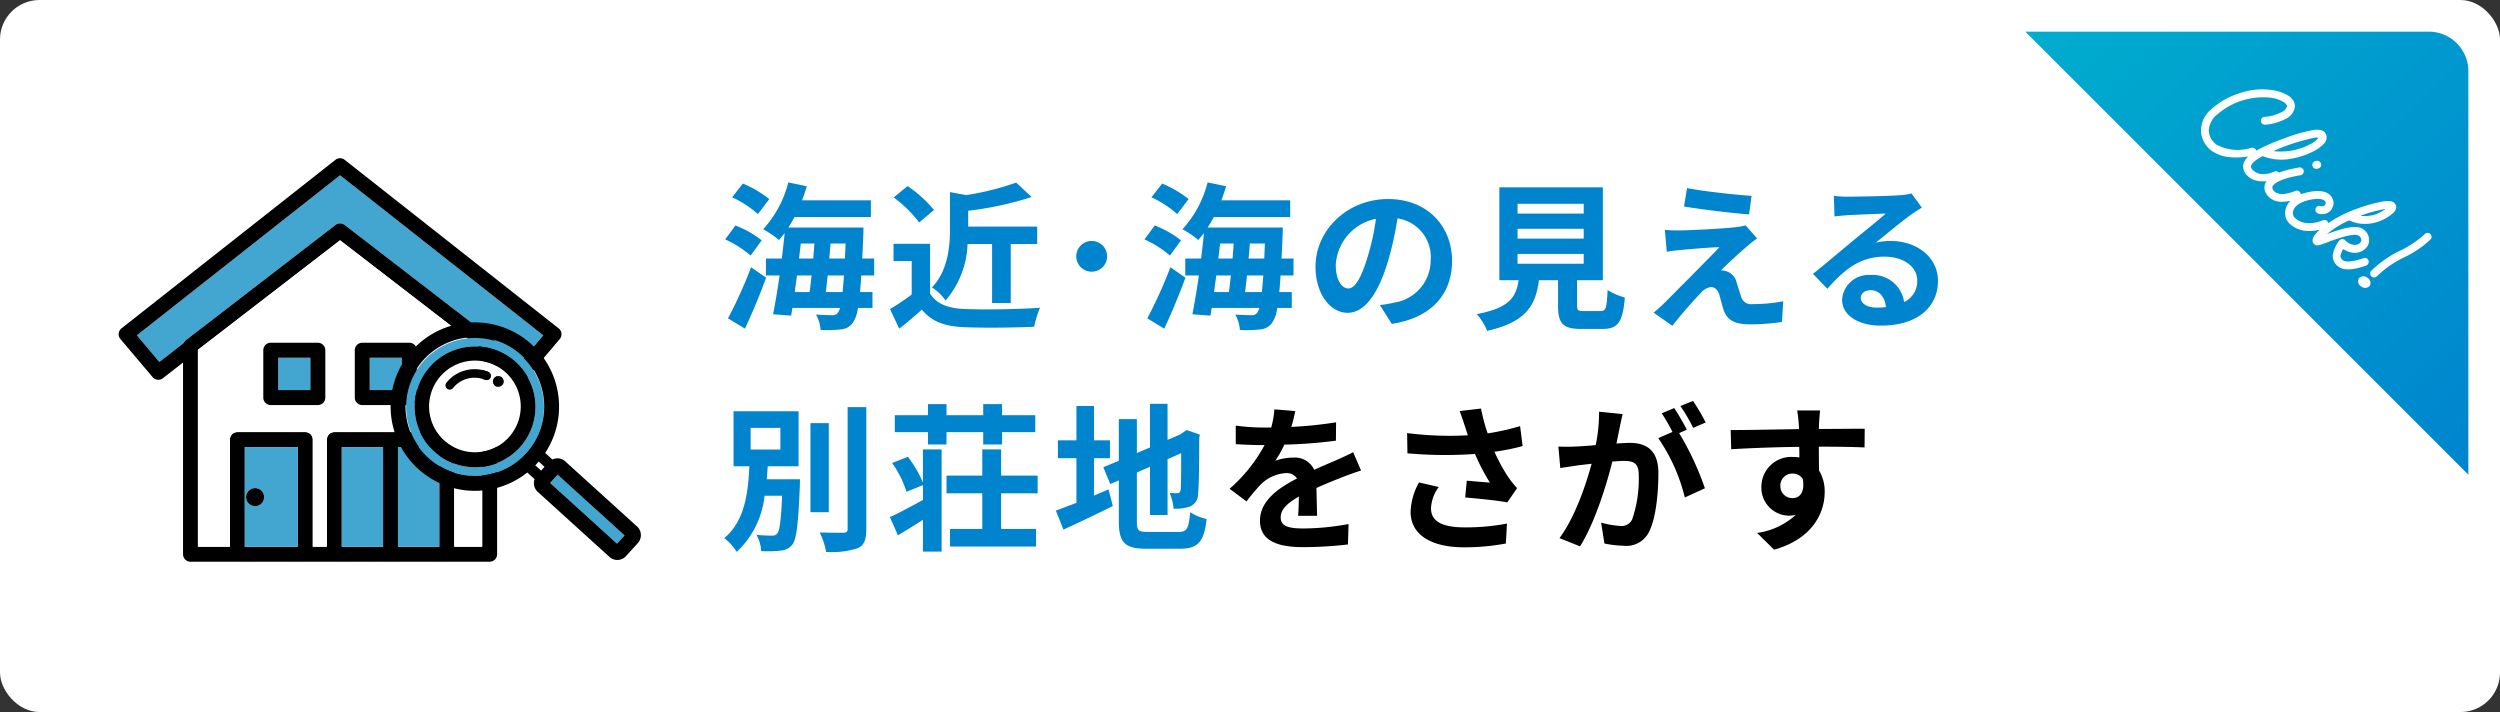 <svg xmlns="http://www.w3.org/2000/svg" xmlns:xlink="http://www.w3.org/1999/xlink" width="316" height="90" viewBox="0 0 316 90">
  <rect x="0" y="0" width="316" height="90" fill="#333333" stroke="none"/>
  <defs>
    <linearGradient id="linear-gradient" x2="1" y2="1" gradientUnits="objectBoundingBox">
      <stop offset="0" stop-color="#00adce"/>
      <stop offset="1" stop-color="#0084ce"/>
    </linearGradient>
  </defs>
  <g id="グループ_214" data-name="グループ 214" transform="translate(9337 -3699)">
    <rect id="長方形_648" data-name="長方形 648" width="316" height="90" rx="5" transform="translate(-9337 3699)" fill="#fff"/>
    <path id="パス_310" data-name="パス 310" d="M6.24-14.84A14.418,14.418,0,0,0,2.9-16.8L1.54-15.06A13.129,13.129,0,0,1,4.8-12.94ZM5.28-9.62A12.773,12.773,0,0,0,1.96-11.5L.66-9.74A13.308,13.308,0,0,1,3.88-7.7ZM3.16,1.54c.92-1.96,1.9-4.3,2.68-6.44L3.94-6.22A58.523,58.523,0,0,1,1.02.24ZM13.38-3.08c.08-.64.16-1.36.24-2.1h2.06q-.09,1.23-.18,2.1Zm-1.8-2.1c-.08.74-.16,1.46-.24,2.1H9.46c.08-.68.18-1.38.28-2.1ZM10.22-9.22h1.72c-.04.62-.1,1.26-.14,1.9H10Zm3.6,1.9c.06-.64.12-1.28.16-1.9h1.9c-.02.68-.06,1.32-.08,1.9ZM19.5-5.18V-7.32H17.98c.06-.9.1-1.88.14-2.96.02-.28.02-.96.02-.96H8.64a14.312,14.312,0,0,0,.78-1.32h9.66v-2.12h-8.7c.22-.58.42-1.18.6-1.78l-2.34-.48a13.725,13.725,0,0,1-3.18,5.92,10.988,10.988,0,0,1,2,1.36c.24-.28.48-.56.72-.88-.1,1.02-.22,2.12-.36,3.22h-2v2.14H7.54c-.26,1.84-.56,3.56-.82,4.9L9-.1l.16-.98h6.02a2.19,2.19,0,0,1-.26.6.791.791,0,0,1-.74.32c-.4,0-1.18-.02-2.04-.08a4.543,4.543,0,0,1,.58,1.94,14,14,0,0,0,2.52-.06,2.019,2.019,0,0,0,1.6-.9,4.367,4.367,0,0,0,.6-1.82h1.84v-2H17.7c.06-.62.12-1.3.16-2.1ZM34.4-9.16V-1.7h2.36V-9.16H40.1v-2.2H31.38v-2A42.082,42.082,0,0,0,39.4-15.1l-1.96-1.82a34.138,34.138,0,0,1-6.32,1.58l-2.04-.38v4.56c0,2.32-.24,5.32-2.28,7.5a5.856,5.856,0,0,1,1.72,1.64A11.561,11.561,0,0,0,31.3-9.16Zm-7.34-4.3a16.015,16.015,0,0,0-3.34-3.02l-1.76,1.44a15.135,15.135,0,0,1,3.22,3.16Zm-.5,4.28H21.94V-7h2.3v4.22A26.266,26.266,0,0,1,21.5-.94l1.16,2.48c1.1-.84,1.98-1.62,2.86-2.4,1.3,1.56,2.94,2.12,5.4,2.22,2.38.1,6.4.06,8.8-.06a12.456,12.456,0,0,1,.74-2.4c-2.66.2-7.16.26-9.5.16-2.08-.08-3.58-.62-4.4-1.96ZM47-9.54A1.946,1.946,0,0,0,45.04-7.6,1.946,1.946,0,0,0,47-5.66,1.942,1.942,0,0,0,48.94-7.6,1.942,1.942,0,0,0,47-9.54Zm12.24-5.3A14.418,14.418,0,0,0,55.9-16.8l-1.36,1.74a13.129,13.129,0,0,1,3.26,2.12Zm-.96,5.22a12.773,12.773,0,0,0-3.32-1.88l-1.3,1.76A13.308,13.308,0,0,1,56.88-7.7ZM56.16,1.54c.92-1.96,1.9-4.3,2.68-6.44l-1.9-1.32A58.523,58.523,0,0,1,54.02.24ZM66.38-3.08c.08-.64.16-1.36.24-2.1h2.06q-.09,1.23-.18,2.1Zm-1.8-2.1c-.08.74-.16,1.46-.24,2.1H62.46c.08-.68.18-1.38.28-2.1ZM63.22-9.22h1.72c-.04.62-.1,1.26-.14,1.9H63Zm3.6,1.9c.06-.64.12-1.28.16-1.9h1.9c-.02.68-.06,1.32-.08,1.9ZM72.5-5.18V-7.32H70.98c.06-.9.1-1.88.14-2.96.02-.28.02-.96.02-.96h-9.5a14.311,14.311,0,0,0,.78-1.32h9.66v-2.12h-8.7c.22-.58.42-1.18.6-1.78l-2.34-.48a13.725,13.725,0,0,1-3.18,5.92,10.988,10.988,0,0,1,2,1.36c.24-.28.48-.56.72-.88-.1,1.02-.22,2.12-.36,3.22h-2v2.14h1.72c-.26,1.84-.56,3.56-.82,4.9L62-.1l.16-.98h6.02a2.19,2.19,0,0,1-.26.6.791.791,0,0,1-.74.32c-.4,0-1.18-.02-2.04-.08a4.543,4.543,0,0,1,.58,1.94,14,14,0,0,0,2.52-.06,2.019,2.019,0,0,0,1.6-.9,4.367,4.367,0,0,0,.6-1.82h1.84v-2H70.7c.06-.62.12-1.3.16-2.1ZM92.54-7.04c0-4.36-3.12-7.8-8.08-7.8-5.18,0-9.18,3.94-9.18,8.56,0,3.38,1.84,5.82,4.06,5.82,2.18,0,3.9-2.48,5.1-6.52a40.447,40.447,0,0,0,1.2-5.42,4.944,4.944,0,0,1,4.2,5.28,5.427,5.427,0,0,1-4.56,5.36,15.382,15.382,0,0,1-1.86.32L84.92.94C89.96.16,92.54-2.82,92.54-7.04Zm-14.7.5a6.3,6.3,0,0,1,5.08-5.8A30.021,30.021,0,0,1,81.86-7.5c-.82,2.7-1.6,3.96-2.44,3.96C78.64-3.54,77.84-4.52,77.84-6.54ZM100.82-7.9h8.36v1.24h-8.36Zm0-3.18h8.36v1.24h-8.36Zm0-3.16h8.36V-13h-8.36Zm8.4,13.56c-.76,0-.88-.08-.88-.72V-4.58h3.26V-16.32H98.52V-4.58h2.44c-.34,2.18-1.2,3.52-5.3,4.28a7.537,7.537,0,0,1,1.32,2.12c4.94-1.12,6.12-3.22,6.54-6.4h2.42v3.2c0,2.24.56,2.96,2.94,2.96h2.64c1.98,0,2.6-.82,2.86-3.98a7.575,7.575,0,0,1-2.18-.94c-.1,2.32-.22,2.66-.9,2.66Zm13.02-15.54-.38,2.32c2.38.4,6.12.84,8.22,1l.32-2.34C128.32-15.38,124.48-15.8,122.24-16.22Zm8.86,6.36-1.46-1.66a6.41,6.41,0,0,1-1.14.22c-1.66.22-6.2.42-7.14.42a17.7,17.7,0,0,1-1.92-.06l.24,2.76c.42-.06,1.02-.16,1.72-.22,1.14-.1,3.54-.32,4.94-.36-1.82,1.92-5.92,6-6.94,7.04-.54.52-1.02.94-1.38,1.24l2.36,1.66c1.38-1.76,2.88-3.4,3.56-4.1a2.123,2.123,0,0,1,1.32-.8c.4,0,.84.26,1.06.96.14.5.38,1.44.58,2.04C127.4.58,128.42,1,130.32,1a29.208,29.208,0,0,0,3.92-.3l.16-2.62a20.626,20.626,0,0,1-3.92.36,1.272,1.272,0,0,1-1.4-.94c-.18-.52-.4-1.28-.58-1.82a1.9,1.9,0,0,0-1.2-1.36,2.2,2.2,0,0,0-.76-.14c.48-.52,2.34-2.24,3.26-3.02C130.16-9.14,130.58-9.5,131.1-9.86Zm13.1,7.5c0-.5.48-.96,1.24-.96,1.08,0,1.82.84,1.94,2.14a10.441,10.441,0,0,1-1.16.06C145.02-1.12,144.2-1.62,144.2-2.36Zm-3.4-12.88.08,2.6c.46-.06,1.1-.12,1.64-.16,1.06-.06,3.82-.18,4.84-.2-.98.86-3.06,2.54-4.18,3.46-1.18.98-3.6,3.02-5.02,4.16l1.82,1.88c2.14-2.44,4.14-4.06,7.2-4.06,2.36,0,4.16,1.22,4.16,3.02a2.9,2.9,0,0,1-1.66,2.72,4,4,0,0,0-4.26-3.42,3.351,3.351,0,0,0-3.58,3.12c0,2,2.1,3.28,4.88,3.28,4.84,0,7.24-2.5,7.24-5.66,0-2.92-2.58-5.04-5.98-5.04a7.813,7.813,0,0,0-1.9.22c1.26-1,3.36-2.76,4.44-3.52.46-.34.94-.62,1.4-.92l-1.3-1.78a8.739,8.739,0,0,1-1.52.22c-1.14.1-5.42.18-6.48.18A13.879,13.879,0,0,1,140.8-15.24ZM3.88,14.08H7.64v2.74H3.88Zm2.04,6.5c.04-.54.08-1.1.12-1.64h3.9V11.98H1.72v6.96h2c-.16,3.32-.56,6.92-3.18,9.08a6.249,6.249,0,0,1,1.58,1.74,11.346,11.346,0,0,0,3.52-7.1H7.86c-.14,3.16-.32,4.44-.62,4.78a.721.721,0,0,1-.66.26,16.114,16.114,0,0,1-1.96-.1,4.877,4.877,0,0,1,.6,2.06,14.758,14.758,0,0,0,2.42-.06,2.092,2.092,0,0,0,1.5-.74c.54-.68.76-2.6.96-7.42,0-.28.02-.86.02-.86Zm7.84-7.1H11.44V24.74h2.32Zm2.38-2.02v15.4c0,.36-.16.48-.54.48-.42,0-1.7,0-3-.04a8.691,8.691,0,0,1,.82,2.46,10.623,10.623,0,0,0,3.98-.46c.82-.38,1.1-1.04,1.1-2.44V11.46ZM26.3,16.18h2.34V14.62h4.64v1.56h2.38V14.62h4.2V12.48h-4.2v-1.4H33.28v1.4H28.64v-1.4H26.3v1.4H22.1v2.14h4.2ZM25.66,21a14.5,14.5,0,0,0-1.9-3.26l-2,.78a12.887,12.887,0,0,1,1.82,3.64l2.08-.84V23.2c-1.56.84-3.12,1.7-4.18,2.16l1.02,2.3c1-.6,2.1-1.26,3.16-1.96v4.02h2.36V16.8H25.66Zm14.5,1.36V20.12H35.54V16.8H33.16v3.32H28.64v2.24h4.52v4.5H29.08v2.22H39.96V26.86H35.54v-4.5Zm7.12-4.44H49.3V15.66H47.28V11.32H45.06v4.34H42.72v2.26h2.34v5.64c-1,.38-1.88.72-2.6.98l.96,2.4c1.84-.84,4.12-1.92,6.24-2.98l-.54-2.1c-.6.26-1.22.52-1.84.78Zm6.82,9.32c-1.22,0-1.4-.18-1.4-1.34V19.72L54.36,19v6.1h2.22V18.04l1.72-.76c0,2.84-.02,4.3-.06,4.62-.08.36-.2.44-.44.44a9.1,9.1,0,0,1-.96-.04,6.387,6.387,0,0,1,.5,2,5.576,5.576,0,0,0,2.08-.28,1.707,1.707,0,0,0,1.02-1.66c.1-.82.14-3.22.14-7.02l.08-.4L59,14.36l-.42.28-.42.28-1.58.68V11.04H54.36v5.52l-1.66.7V12.98H50.42v5.26l-1.96.82.88,2.12,1.08-.46v5.14c0,2.76.78,3.5,3.48,3.5h4.26c2.34,0,3.04-.96,3.36-3.76a6.02,6.02,0,0,1-2.08-.86c-.18,2.04-.38,2.5-1.48,2.5Z" transform="translate(-9246 3739)" fill="#0084ce"/>
    <path id="パス_311" data-name="パス 311" d="M72.72,11.96l-2.64-.22a11.119,11.119,0,0,1-.4,2.3h-.96a26.023,26.023,0,0,1-3.52-.24v2.34c1.1.08,2.56.12,3.38.12h.26a19.628,19.628,0,0,1-4.42,5.52l2.14,1.6a23.027,23.027,0,0,1,1.86-2.2,4.872,4.872,0,0,1,3.12-1.38,1.539,1.539,0,0,1,1.4.68c-2.28,1.18-4.68,2.78-4.68,5.34,0,2.58,2.32,3.34,5.46,3.34a50.031,50.031,0,0,0,5.66-.34l.08-2.58a32.718,32.718,0,0,1-5.68.56c-1.96,0-2.9-.3-2.9-1.4,0-1,.8-1.78,2.3-2.64-.02.88-.04,1.84-.1,2.44h2.4c-.02-.92-.06-2.4-.08-3.52,1.22-.56,2.36-1,3.26-1.36.68-.26,1.74-.66,2.38-.84l-1-2.32c-.74.38-1.44.7-2.22,1.04-.82.36-1.66.7-2.7,1.18a2.708,2.708,0,0,0-2.66-1.54,6.777,6.777,0,0,0-2.26.4,13.964,13.964,0,0,0,1.14-2.04,59.578,59.578,0,0,0,6.52-.5l.02-2.32a50.633,50.633,0,0,1-5.66.58A19.133,19.133,0,0,0,72.72,11.96ZM94.14,13.8c.12.34.24.76.4,1.22a41.867,41.867,0,0,1-7.68-.28l.04,2.56a53.631,53.631,0,0,0,8.54.08A26.28,26.28,0,0,0,97.32,21c-.62-.04-1.94-.16-2.92-.24l-.2,2.12c1.68.14,4.2.4,5.32.62l1.24-1.8a12.611,12.611,0,0,1-1.08-1.34A21.907,21.907,0,0,1,97.9,17.1a26.6,26.6,0,0,0,3.56-.72l-.32-2.52a30.118,30.118,0,0,1-4.1.92,23.389,23.389,0,0,1-.84-3.14l-2.7.32C93.76,12.62,93.98,13.34,94.14,13.8Zm-3.28,7.76-2.5-.58A8.186,8.186,0,0,0,87.3,24.7c0,2.88,2.58,4.46,6.66,4.48a28.215,28.215,0,0,0,5.38-.48l.14-2.52a27.622,27.622,0,0,1-5.36.48c-2.74,0-4.24-.72-4.24-2.4A4.818,4.818,0,0,1,90.86,21.56Zm23.24-9.22-2.98-.3a20.354,20.354,0,0,1-.42,4.22c-1.02.1-1.96.16-2.58.18a19.1,19.1,0,0,1-2.14,0l.24,2.72c.62-.1,1.66-.24,2.24-.34.36-.04,1-.12,1.72-.2-.74,2.74-2.12,6.78-4.06,9.4l2.6,1.04c1.84-2.94,3.32-7.68,4.08-10.72.58-.04,1.08-.08,1.4-.08,1.24,0,1.94.22,1.94,1.82a15.873,15.873,0,0,1-.82,5.54,1.467,1.467,0,0,1-1.5.86,11.557,11.557,0,0,1-2.44-.42l.42,2.64a13.143,13.143,0,0,0,2.4.28,3.179,3.179,0,0,0,3.28-1.84c.86-1.74,1.14-4.98,1.14-7.34,0-2.88-1.5-3.82-3.62-3.82-.42,0-1,.04-1.68.08.14-.72.3-1.46.42-2.06C113.84,13.5,113.98,12.86,114.1,12.34Zm8.9-1.66-1.6.64a22.622,22.622,0,0,1,1.62,2.76l1.58-.68A26.605,26.605,0,0,0,123,10.68Zm-2.38.9-1.58.66a22.113,22.113,0,0,1,1.36,2.36l-1.8.78a22.492,22.492,0,0,1,3.36,7.5l2.54-1.16a36.293,36.293,0,0,0-3.26-6.98l.98-.42C121.84,13.58,121.12,12.32,120.62,11.58Zm18.44.3h-2.9a14.513,14.513,0,0,1,.2,1.74c.02.16.02.36.04.62-2.72.04-6.36.12-8.64.12l.06,2.42c2.46-.14,5.58-.26,8.6-.3.02.44.02.9.02,1.34a5.19,5.19,0,0,0-.8-.06,3.772,3.772,0,0,0-4,3.74,3.529,3.529,0,0,0,3.44,3.68,4.276,4.276,0,0,0,.9-.1,8.987,8.987,0,0,1-4.88,2.28l2.14,2.12c4.88-1.36,6.4-4.68,6.4-7.28a5.09,5.09,0,0,0-.72-2.74c0-.88-.02-1.98-.02-3,2.72,0,4.58.04,5.78.1l.02-2.36c-1.04-.02-3.78.02-5.8.02.02-.24.02-.46.02-.62C138.94,13.28,139.02,12.2,139.06,11.88Zm-5.02,9.58a1.506,1.506,0,0,1,1.54-1.6,1.475,1.475,0,0,1,1.3.7c.28,1.76-.46,2.4-1.3,2.4A1.493,1.493,0,0,1,134.04,21.46Z" transform="translate(-9246 3739)"/>
    <path id="パス_299" data-name="パス 299" d="M0,0H51a5,5,0,0,1,5,5V56Z" transform="translate(-9081 3703)" fill="url(#linear-gradient)"/>
    <path id="パス_313" data-name="パス 313" d="M-12.572,1.554A3.307,3.307,0,0,1-14.7.77a3.55,3.55,0,0,1-1.092-2.94,9.425,9.425,0,0,1,1.05-3.864,8.785,8.785,0,0,1,2.534-3.178,5.547,5.547,0,0,1,2.072-1.05,2.278,2.278,0,0,1,.868-.014,1.388,1.388,0,0,1,.7.392,1.962,1.962,0,0,1,.294,1.9A6.685,6.685,0,0,1-9.59-5.6a.506.506,0,0,1-.7.07.482.482,0,0,1-.07-.7,5.614,5.614,0,0,0,1.12-2A1.071,1.071,0,0,0-9.3-9.2c-.14-.154-.462-.126-.63-.084a4.323,4.323,0,0,0-1.694.868A8.876,8.876,0,0,0-14.8-2.142,2.694,2.694,0,0,0-14.07,0a2.3,2.3,0,0,0,1.89.532A5.611,5.611,0,0,0-8.764-2.31a.5.5,0,0,1,.686-.168.484.484,0,0,1,.154.686A8.852,8.852,0,0,1-9.814.434a4.724,4.724,0,0,1-2.212,1.078A3.586,3.586,0,0,1-12.572,1.554ZM-6.594.546A1.616,1.616,0,0,1-7.966-.042c-.42-.588-.406-1.554.042-2.94a28.92,28.92,0,0,1,1.372-3.36A19.932,19.932,0,0,1-4.886-9.324a2.7,2.7,0,0,1,.728-.756.949.949,0,0,1,.938-.07,1.122,1.122,0,0,1,.574,1.092,4.463,4.463,0,0,1-.28,1.6,9.493,9.493,0,0,1-1.316,2.59A6.453,6.453,0,0,1-6.9-2.618.26.26,0,0,1-7-2.59c-.434,1.358-.252,1.82-.154,1.96.112.168.336.182.56.182h.014A1.8,1.8,0,0,0-5.572-.812a3.355,3.355,0,0,0,.994-1.442.479.479,0,0,1,.658-.224.494.494,0,0,1,.224.672C-3.99-1.218-5,.546-6.58.546ZM-3.668-9.2a1.769,1.769,0,0,0-.406.434,25.8,25.8,0,0,0-2.436,4.8A7.921,7.921,0,0,0-3.864-7.77,3.53,3.53,0,0,0-3.64-8.876,1.479,1.479,0,0,0-3.668-9.2Zm2.226,3.122a.5.5,0,0,1-.28-.084.492.492,0,0,1-.21-.406.588.588,0,0,1,.084-.294l.028-.028.042-.07a.513.513,0,0,1,.7-.126A.494.494,0,0,1-.952-6.4l-.056.084-.014.028A.5.5,0,0,1-1.442-6.076ZM-2.87.532A1.992,1.992,0,0,1-3.6.392a1.457,1.457,0,0,1-.686-.644c-.476-.91.028-2.408,1.554-4.564a.5.5,0,0,1,.7-.112.491.491,0,0,1,.112.686C-3.7-1.736-3.5-.9-3.4-.7a.606.606,0,0,0,.532.238c.9,0,1.526-1.05,1.89-1.932a.5.5,0,0,1,.658-.252A.5.5,0,0,1-.056-2,5.341,5.341,0,0,1-1.344-.07,2.34,2.34,0,0,1-2.87.532Zm4.214.532A1.738,1.738,0,0,1,.42.784,2.009,2.009,0,0,1-.294-.028c-.308-.6-.588-1.9.91-3.864A3.446,3.446,0,0,1,1.75-4.914a1.564,1.564,0,0,1,1.162-.14,1.348,1.348,0,0,1,.7.448,1.649,1.649,0,0,1,.308.742,1.4,1.4,0,0,1-.168.826,1.575,1.575,0,0,1-.672.644.509.509,0,0,1-.672-.21.505.505,0,0,1,.21-.672.472.472,0,0,0,.308-.476.4.4,0,0,0-.28-.35c-.252-.07-.714.112-1.246.812C.56-2.17.252-1.134.588-.476A.9.9,0,0,0,1.344.07C2.478.07,3.5-.77,4.116-2.24a.5.5,0,0,1,.658-.252.5.5,0,0,1,.266.644A5.4,5.4,0,0,1,3.5.28,3.409,3.409,0,0,1,1.344,1.064ZM5.432.7a.617.617,0,0,1-.5-.252C4.8.294,4.634-.014,4.662-.9a13.312,13.312,0,0,1,.294-2.072A15.861,15.861,0,0,1,6.118-6.3a19.616,19.616,0,0,1,1.6-2.856,3.805,3.805,0,0,1,.672-.756.824.824,0,0,1,.924-.168.8.8,0,0,1,.378.5,1.719,1.719,0,0,1,.042.56A6.163,6.163,0,0,1,9.394-7.56,4.97,4.97,0,0,1,8.106-5.572,4.207,4.207,0,0,1,6.468-4.564a12.491,12.491,0,0,0-.546,1.806A12.875,12.875,0,0,0,5.7-1.33a19.328,19.328,0,0,1,1.134-2.2A5.532,5.532,0,0,1,7.644-4.55a1.661,1.661,0,0,1,1.12-.5A1.68,1.68,0,0,1,10-4.592,1.467,1.467,0,0,1,10.444-3.5a1.964,1.964,0,0,1-.686,1.442A2.577,2.577,0,0,1,8.5-1.47a2.422,2.422,0,0,0,.35.854c.112.112.238.182.6.182.266,0,.672-.35,1.064-.938a8.225,8.225,0,0,0,.6-1.078A.478.478,0,0,1,11.76-2.7a.488.488,0,0,1,.266.644A9.736,9.736,0,0,1,11.34-.812C10.724.1,10.08.56,9.45.56A1.626,1.626,0,0,1,8.106.028,4.046,4.046,0,0,1,7.392-1.82.513.513,0,0,1,7.5-2.24a.471.471,0,0,1,.378-.182A1.738,1.738,0,0,0,9.1-2.814.942.942,0,0,0,9.45-3.5c0-.364-.252-.56-.686-.56-.1,0-.462.084-1.092,1.064A20.984,20.984,0,0,0,6.5-.7c-.154.336-.28.616-.392.826A1.365,1.365,0,0,1,5.936.42.628.628,0,0,1,5.432.7ZM8.526-8.582a17.788,17.788,0,0,0-1.47,2.6,3.845,3.845,0,0,0,.364-.308A4.03,4.03,0,0,0,8.456-7.868a7.066,7.066,0,0,0,.252-.952ZM13.44-1.54a.5.5,0,0,1-.49-.434,13.448,13.448,0,0,1,.8-4.508,12.838,12.838,0,0,0,.7-3.584.509.509,0,0,1,.462-.532.509.509,0,0,1,.532.462,13.054,13.054,0,0,1-.742,3.92A12.766,12.766,0,0,0,13.944-2.1a.505.505,0,0,1-.434.56Zm.714.966a.781.781,0,0,0-.966-.476.776.776,0,0,0-.672.84.77.77,0,0,0,.966.476A.769.769,0,0,0,14.154-.574Z" transform="translate(-9047.857 3725.506) rotate(45)" fill="#fff"/>
    <g id="グループ_209" data-name="グループ 209" transform="translate(-9322 3719)">
      <path id="パス_276" data-name="パス 276" d="M34.212,354.193,8.525,374.426l2.848,3.367,3.076-2.393a.944.944,0,0,1,.281-.357L33.638,360.47c.022-.017.046-.03.069-.044s.041-.029.062-.04.048-.021.072-.031.046-.022.07-.03a.933.933,0,0,1,.095-.024c.018,0,.036-.01.054-.013a.952.952,0,0,1,.3,0l.018,0a1.034,1.034,0,0,1,.131.032c.015.005.03.013.045.02a.88.88,0,0,1,.1.042c.019.01.037.024.056.036s.051.03.075.048l18.909,14.574a.938.938,0,0,1,.28.356l3.077,2.394,2.848-3.367Z" transform="translate(-6.229 -352.042)" fill="#43a6d1"/>
      <path id="パス_277" data-name="パス 277" d="M55.606,367.747l-27.041-21.3a.939.939,0,0,0-1.163,0l-27.04,21.3a.95.95,0,0,0-.137,1.359l4.066,4.808a.94.94,0,0,0,1.3.136l2.545-1.981V396.3a.945.945,0,0,0,.943.947H46.891a.945.945,0,0,0,.943-.947V372.069l2.546,1.981a.94.94,0,0,0,1.3-.136l4.067-4.808a.95.95,0,0,0-.137-1.359m-7.86,1.856a.94.94,0,0,0-.28-.356L28.557,354.674c-.024-.018-.05-.033-.075-.048s-.037-.026-.056-.036a.935.935,0,0,0-.1-.042c-.015-.006-.03-.014-.045-.019a.925.925,0,0,0-.131-.033l-.018,0a.938.938,0,0,0-.3,0c-.018,0-.036.009-.054.013a.95.95,0,0,0-.095.024c-.024.008-.047.02-.07.03s-.049.019-.072.031-.042.027-.063.04-.047.028-.069.044L8.5,369.247a.945.945,0,0,0-.28.357L5.144,372,2.3,368.63,27.983,348.4,53.67,368.63,50.822,372Zm-1.8,25.749H42.412V381.809a.945.945,0,0,0-.943-.947H27.26a.945.945,0,0,0-.943.947v13.543H24.535V381.809a.945.945,0,0,0-.943-.947H15a.945.945,0,0,0-.943.947v13.543H10.017V370.466l17.966-13.847,17.966,13.847ZM28.2,382.756h5.219v12.6H28.2Zm7.1,0h5.22v12.6h-5.22Zm-19.361,0h6.7v12.6h-6.7Z" transform="translate(0 -346.246)"/>
      <path id="パス_278" data-name="パス 278" d="M37.189,398.419v24.886h4.043V409.763a.945.945,0,0,1,.943-.947h8.589a.945.945,0,0,1,.943.947v13.543h1.782V409.763a.945.945,0,0,1,.943-.947h14.21a.945.945,0,0,1,.943.947v13.543h3.536V398.42L55.155,384.573Zm16.1,6.033a.945.945,0,0,1-.943.947H46.394a.945.945,0,0,1-.943-.947V398.47a.945.945,0,0,1,.943-.947h5.954a.945.945,0,0,1,.943.947Zm11.566,0a.945.945,0,0,1-.943.947H57.961a.945.945,0,0,1-.943-.947V398.47a.945.945,0,0,1,.943-.947h5.954a.945.945,0,0,1,.943.947Z" transform="translate(-27.172 -374.2)" fill="#fff"/>
      <path id="パス_279" data-name="パス 279" d="M65.9,481.146H59.2v12.6h6.7Zm-4.361,6.772a1.13,1.13,0,0,1-1.038.691,1.116,1.116,0,0,1-.442-.092l-.011,0a1.136,1.136,0,1,1,1.491-.595" transform="translate(-43.253 -444.636)" fill="#43a6d1"/>
      <rect id="長方形_294" data-name="長方形 294" width="5.22" height="12.596" transform="translate(35.307 36.51)" fill="#43a6d1"/>
      <rect id="長方形_295" data-name="長方形 295" width="5.219" height="12.596" transform="translate(28.202 36.51)" fill="#43a6d1"/>
      <rect id="長方形_296" data-name="長方形 296" width="4.069" height="4.088" transform="translate(20.165 25.217)" fill="#43a6d1"/>
      <path id="パス_280" data-name="パス 280" d="M74.762,432.421H68.808a.945.945,0,0,0-.943.947v5.983a.945.945,0,0,0,.943.947h5.954a.945.945,0,0,0,.943-.947v-5.983a.945.945,0,0,0-.943-.947m-.943,5.983H69.75v-4.088h4.069Z" transform="translate(-49.585 -409.099)"/>
      <rect id="長方形_297" data-name="長方形 297" width="4.069" height="4.088" transform="translate(31.731 25.217)" fill="#43a6d1"/>
      <path id="パス_281" data-name="パス 281" d="M117.7,432.421h-5.954a.945.945,0,0,0-.943.947v5.983a.945.945,0,0,0,.943.947H117.7a.945.945,0,0,0,.943-.947v-5.983a.945.945,0,0,0-.943-.947m-.943,5.983H112.69v-4.088h4.069Z" transform="translate(-80.959 -409.099)"/>
      <path id="パス_282" data-name="パス 282" d="M61.392,500.4a1.136,1.136,0,0,0-.891,2.09l.011,0a1.114,1.114,0,0,0,.443.092,1.13,1.13,0,0,0,1.038-.691,1.144,1.144,0,0,0-.6-1.495" transform="translate(-43.703 -458.609)"/>
      <path id="パス_283" data-name="パス 283" d="M196.667,488.554l-.739-.675c-.061.071-.12.143-.183.213-.082.091-.168.178-.253.266l.741.677Z" transform="translate(-142.835 -449.547)" fill="#fff"/>
      <path id="パス_284" data-name="パス 284" d="M149.988,444.367a8.712,8.712,0,1,0-6.472,2.876,8.749,8.749,0,0,0,6.472-2.876m-11.623-.209a7.637,7.637,0,1,1,5.151,2,7.665,7.665,0,0,1-5.151-2" transform="translate(-98.473 -407.097)" fill="#43a6d1"/>
      <path id="パス_285" data-name="パス 285" d="M155.444,442.19a5.824,5.824,0,1,0,1.886,4.019,5.748,5.748,0,0,0-1.886-4.019m-1.919.611a.538.538,0,0,1-.684.337,3.476,3.476,0,0,0-4.077,1.056.537.537,0,0,1-.761.037.543.543,0,0,1-.036-.765,4.553,4.553,0,0,1,5.222-1.353.542.542,0,0,1,.336.687m1.518.957a.68.68,0,0,1-.534.259.666.666,0,0,1-.415-.145.674.674,0,0,1-.112-.946l.007-.009a.671.671,0,0,1,.946-.109.679.679,0,0,1,.109.95" transform="translate(-106.514 -415.124)" fill="#fff"/>
      <path id="パス_286" data-name="パス 286" d="M152.116,446.558a7.637,7.637,0,1,0-5.673,2.522,7.669,7.669,0,0,0,5.673-2.522m-5.673.627a5.793,5.793,0,1,1,4.277-1.9,5.749,5.749,0,0,1-4.277,1.9" transform="translate(-101.4 -410.018)"/>
      <path id="パス_287" data-name="パス 287" d="M211.887,501.7l-8.459-7.675-.946,1.047,8.459,7.675Z" transform="translate(-147.942 -454.031)" fill="#43a6d1"/>
      <path id="パス_288" data-name="パス 288" d="M158.873,448.533l-9.066-8.225a1.469,1.469,0,0,0-1.628-.236l-.909-.829a10.646,10.646,0,1,0-2.259,2.472l.92.84a1.49,1.49,0,0,0,.4,1.608l9.066,8.225a1.475,1.475,0,0,0,2.085-.1l1.5-1.654a1.488,1.488,0,0,0-.1-2.1M138.4,442.138a8.765,8.765,0,1,1,6.472-2.876,8.7,8.7,0,0,1-6.472,2.876m7.868-1.6c.063-.07.122-.142.183-.213l.739.675-.435.481-.741-.677c.085-.088.171-.175.253-.266m1.63,2.5.946-1.047,8.459,7.675-.947,1.047Z" transform="translate(-93.359 -401.992)"/>
      <path id="パス_289" data-name="パス 289" d="M158.735,445.125a4.552,4.552,0,0,0-5.223,1.353.543.543,0,0,0,.037.765.537.537,0,0,0,.761-.037,3.476,3.476,0,0,1,4.077-1.056.541.541,0,0,0,.348-1.025" transform="translate(-112.061 -418.135)"/>
      <path id="パス_290" data-name="パス 290" d="M176.784,448.143a.672.672,0,0,0-.946.109l-.007.009a.674.674,0,0,0,.112.946.664.664,0,0,0,.415.145.679.679,0,0,0,.426-1.209" transform="translate(-128.364 -420.459)"/>
    </g>
  </g>
</svg>
